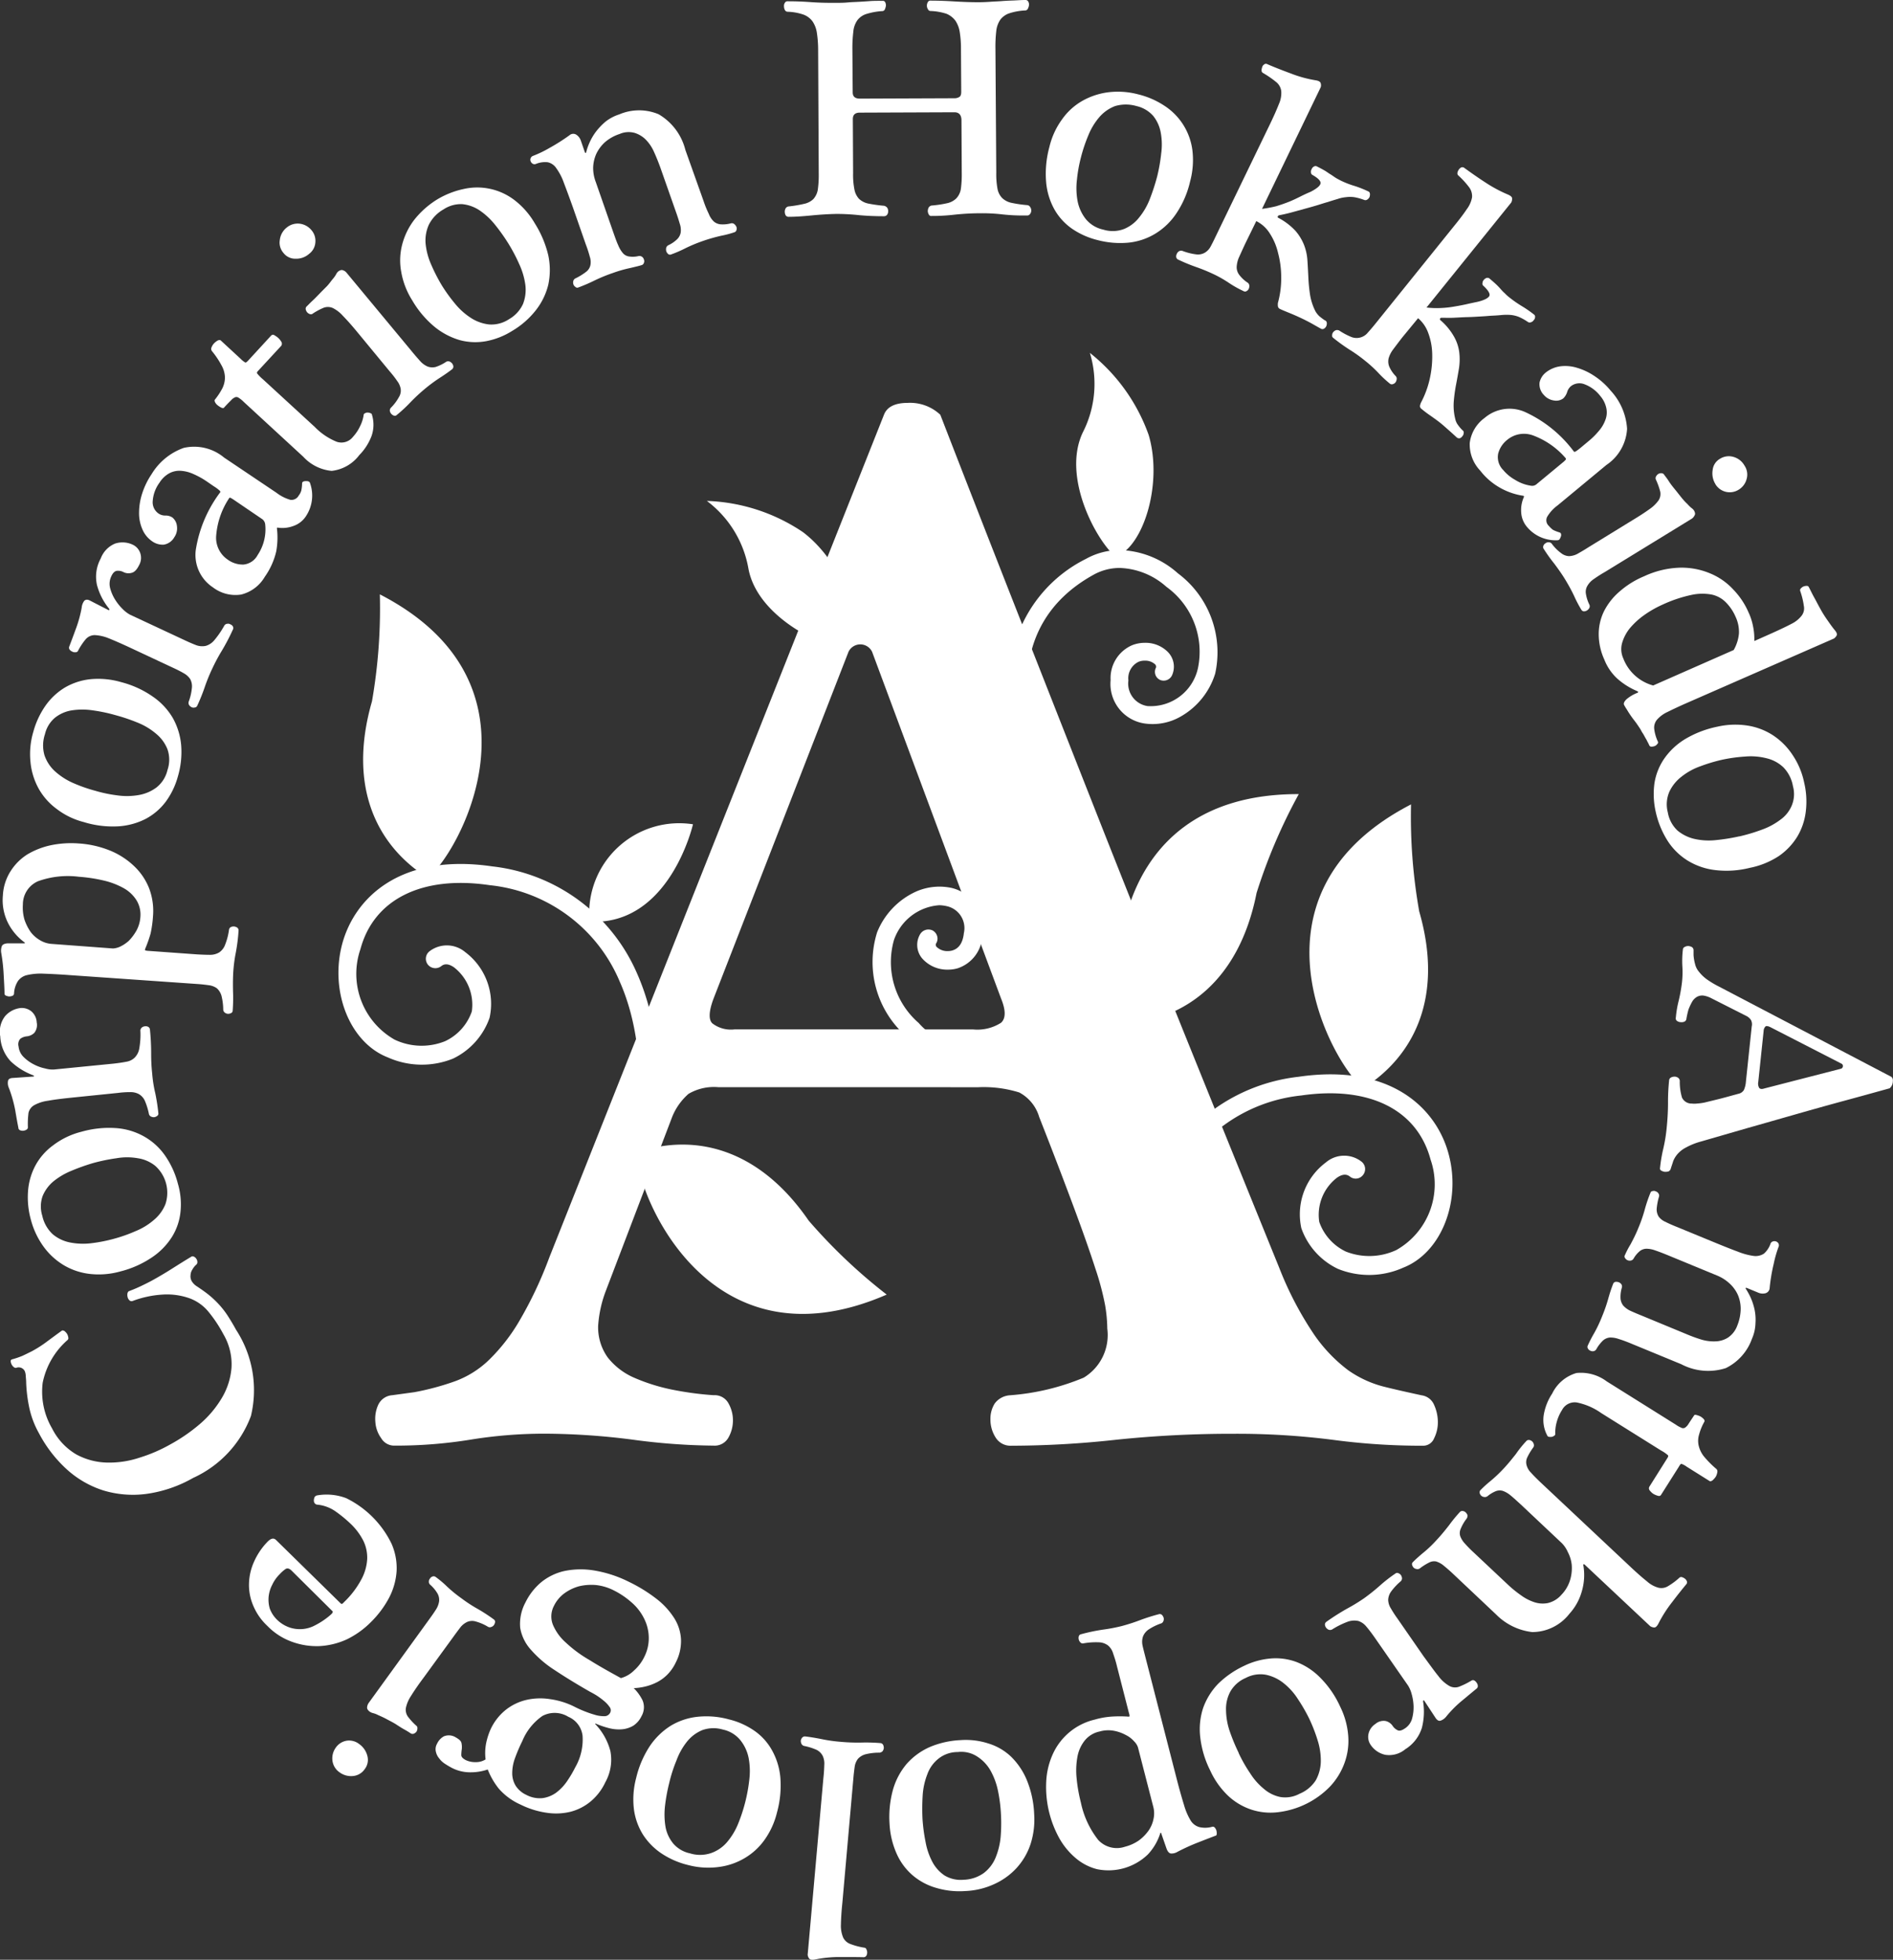 <svg id="レイヤー_1" data-name="レイヤー 1" xmlns="http://www.w3.org/2000/svg" width="72.283" height="74.818" viewBox="0 0 72.283 74.818"><rect x="0" y="0" width="72.283" height="74.818" fill="#333333" stroke="none"/><defs><style>.cls-1{fill:#fff;}</style></defs><path class="cls-1" d="M45.444,6.925a3.643,3.643,0,0,1-.52,1.213,2.564,2.564,0,0,1-.8.777,2.446,2.446,0,0,1-1.024.348,3.394,3.394,0,0,1-1.2-.1,2.968,2.968,0,0,1-.975-.438,2.245,2.245,0,0,1-.67-.743,2.609,2.609,0,0,1-.31-1.037,3.879,3.879,0,0,1,.127-1.34,2.915,2.915,0,0,1,.476-1.04,2.4,2.4,0,0,1,.768-.707,2.709,2.709,0,0,1,1-.335,3.019,3.019,0,0,1,1.148.08,3.167,3.167,0,0,1,1.016.446,2.381,2.381,0,0,1,1.051,1.688A3.123,3.123,0,0,1,45.444,6.925Zm-1.26-.182a6.552,6.552,0,0,0,.156-.887,2.507,2.507,0,0,0-.019-.8,1.419,1.419,0,0,0-.283-.627,1.2,1.2,0,0,0-.643-.38,1.451,1.451,0,0,0-.814,0,1.5,1.5,0,0,0-.6.419,2.5,2.5,0,0,0-.424.7,5.913,5.913,0,0,0-.287.861,5.464,5.464,0,0,0-.148.836,2.689,2.689,0,0,0,.027.821,1.589,1.589,0,0,0,.308.673,1.184,1.184,0,0,0,.674.408,1.209,1.209,0,0,0,.795-.027A1.415,1.415,0,0,0,43.5,8.3a2.576,2.576,0,0,0,.411-.717Q44.071,7.169,44.184,6.743Z"/><path class="cls-1" d="M50.434,12.546c-.115-.062-.226-.127-.346-.194s-.236-.126-.369-.19-.291-.134-.431-.192-.286-.114-.411-.174a.136.136,0,0,1-.082-.107.665.665,0,0,1,0-.121,3.544,3.544,0,0,0,.127-.995A3.629,3.629,0,0,0,48.8,9.65a2.327,2.327,0,0,0-.322-.751,1.273,1.273,0,0,0-.508-.458l-.414.846c-.1.212-.179.389-.242.527a1.032,1.032,0,0,0-.092.371.478.478,0,0,0,.092.3,1.252,1.252,0,0,0,.326.306.154.154,0,0,1,.065.111.256.256,0,0,1-.022.123.177.177,0,0,1-.082.087.107.107,0,0,1-.121,0,4.066,4.066,0,0,1-.537-.3,4.6,4.6,0,0,0-.555-.322,6.844,6.844,0,0,0-.707-.293,6.974,6.974,0,0,1-.7-.289.132.132,0,0,1-.068-.093.2.2,0,0,1,.023-.124.2.2,0,0,1,.086-.1.155.155,0,0,1,.127-.013,2.243,2.243,0,0,0,.524.133A.523.523,0,0,0,46,9.65a.59.59,0,0,0,.226-.237c.061-.111.129-.249.209-.418L48.5,4.726c.151-.313.262-.568.334-.754a1.026,1.026,0,0,0,.09-.491.53.53,0,0,0-.191-.346,3.852,3.852,0,0,0-.506-.349.107.107,0,0,1-.055-.1.42.42,0,0,1,.024-.124.168.168,0,0,1,.074-.1.1.1,0,0,1,.119-.013c.264.114.568.233.895.354a4.619,4.619,0,0,0,.957.263c.111.018.177.056.189.113a.25.25,0,0,1,0,.153L48.19,7.974a4.669,4.669,0,0,0,.537-.1c.172-.052.342-.111.5-.174s.307-.137.443-.205.26-.125.37-.17c.23-.119.361-.223.382-.315s-.078-.2-.3-.328a.107.107,0,0,1-.063-.1.179.179,0,0,1,.025-.123.184.184,0,0,1,.086-.1.113.113,0,0,1,.112-.007c.113.056.209.108.293.156s.148.1.211.137.129.086.191.127.137.08.221.123a3.441,3.441,0,0,0,.531.206,4.075,4.075,0,0,1,.525.21c.036.013.047.044.057.088a.319.319,0,0,1-.019.129.266.266,0,0,1-.081.09.128.128,0,0,1-.109.019,2.046,2.046,0,0,0-.391-.109,1.212,1.212,0,0,0-.318,0,1.322,1.322,0,0,0-.314.068c-.11.032-.237.07-.385.119-.1.026-.219.066-.375.114s-.326.095-.506.144-.359.1-.525.144-.315.076-.436.1c-.041.01-.057.025-.062.051a.037.037,0,0,0,.025.05,2.429,2.429,0,0,1,.656.5,1.889,1.889,0,0,1,.33.551,1.994,1.994,0,0,1,.123.588c.014.207.024.416.035.632a6.09,6.09,0,0,0,.061.641,2.124,2.124,0,0,0,.211.657.814.814,0,0,0,.146.184,2.235,2.235,0,0,0,.209.157.109.109,0,0,1,.077.1.253.253,0,0,1-.024.133.212.212,0,0,1-.088.09A.116.116,0,0,1,50.434,12.546Z"/><path class="cls-1" d="M55.624,16.7c-.094-.087-.194-.179-.291-.264s-.2-.18-.315-.274-.258-.194-.385-.285a4.008,4.008,0,0,1-.351-.264.131.131,0,0,1-.061-.121.581.581,0,0,1,.035-.115,3.621,3.621,0,0,0,.344-.941,3.879,3.879,0,0,0,.088-.93,2.44,2.44,0,0,0-.154-.8,1.321,1.321,0,0,0-.385-.558l-.6.729c-.142.182-.259.338-.351.461a1.03,1.03,0,0,0-.174.341.534.534,0,0,0,.021.31,1.209,1.209,0,0,0,.248.368.144.144,0,0,1,.038.125.263.263,0,0,1-.047.12.206.206,0,0,1-.1.064.115.115,0,0,1-.119-.025,4.36,4.36,0,0,1-.445-.417,4.754,4.754,0,0,0-.475-.435,5.792,5.792,0,0,0-.623-.446,6.952,6.952,0,0,1-.615-.445.1.1,0,0,1-.039-.105.17.17,0,0,1,.039-.11.231.231,0,0,1,.107-.078.179.179,0,0,1,.127.016,2.543,2.543,0,0,0,.479.252.55.55,0,0,0,.609-.174c.084-.094.184-.208.3-.353l2.98-3.7c.219-.267.387-.49.5-.661a1.06,1.06,0,0,0,.2-.45.566.566,0,0,0-.114-.389,3.233,3.233,0,0,0-.41-.447.114.114,0,0,1-.033-.107.311.311,0,0,1,.053-.119.235.235,0,0,1,.09-.08.117.117,0,0,1,.119.017c.234.17.5.358.791.547a5.341,5.341,0,0,0,.873.47c.113.048.162.1.162.155a.315.315,0,0,1-.035.151L54.471,11.74a3.222,3.222,0,0,0,.547.019,3.862,3.862,0,0,0,.527-.058c.168-.028.325-.058.479-.093s.283-.062.394-.085c.256-.061.4-.139.448-.217s-.033-.217-.219-.391a.1.1,0,0,1-.039-.108.185.185,0,0,1,.045-.116.249.249,0,0,1,.107-.079.131.131,0,0,1,.112.018c.1.086.183.156.252.221s.125.125.177.184.1.112.155.158a1.434,1.434,0,0,0,.193.173,4.318,4.318,0,0,0,.465.323,4.379,4.379,0,0,1,.467.324.1.1,0,0,1,.035.092.175.175,0,0,1-.055.121.185.185,0,0,1-.094.074.143.143,0,0,1-.113,0A2.126,2.126,0,0,0,58,12.1a1.166,1.166,0,0,0-.312-.076,2.132,2.132,0,0,0-.32,0c-.112.011-.244.022-.395.028-.1.005-.232.019-.4.028s-.338.022-.528.026-.367.017-.543.025-.318,0-.447,0c-.039,0-.06.011-.068.036a.046.046,0,0,0,.013.055,2.353,2.353,0,0,1,.522.632,1.62,1.62,0,0,1,.2.606,2.312,2.312,0,0,1-.012.605c-.035.205-.07.408-.111.619a5.94,5.94,0,0,0-.088.646,2.085,2.085,0,0,0,.063.688.564.564,0,0,0,.1.209,1.438,1.438,0,0,0,.172.2.1.1,0,0,1,.043.111.18.18,0,0,1-.055.121.173.173,0,0,1-.1.074A.148.148,0,0,1,55.624,16.7Z"/><path class="cls-1" d="M59.477,19.294a1.457,1.457,0,0,0-.4.438.29.29,0,0,0,.068.349.923.923,0,0,0,.154.147,1.536,1.536,0,0,0,.254.1.078.078,0,0,1,.055.062.153.153,0,0,1-.008.094.474.474,0,0,1-.047.1.1.1,0,0,1-.084.041,1.419,1.419,0,0,1-1.146-.49.943.943,0,0,1-.238-.58,1.207,1.207,0,0,1,.1-.571c.018-.035,0-.06-.041-.06a2.56,2.56,0,0,1-.814-.274,2.514,2.514,0,0,1-.809-.683,1.451,1.451,0,0,1-.4-1.057,1.4,1.4,0,0,1,.566-.953,1.463,1.463,0,0,1,1.545-.228A4.813,4.813,0,0,1,60.1,17.243c.014.014.035.006.072-.011a2.277,2.277,0,0,0,.223-.171l.248-.207a2.838,2.838,0,0,0,.406-.4,1.331,1.331,0,0,0,.252-.425.786.786,0,0,0,.036-.444,1.03,1.03,0,0,0-.229-.464,1.369,1.369,0,0,0-.6-.449.528.528,0,0,0-.526.074.474.474,0,0,0-.144.23.587.587,0,0,1-.147.235.454.454,0,0,1-.357.078.62.62,0,0,1-.387-.215.582.582,0,0,1-.16-.469.666.666,0,0,1,.24-.385,1.136,1.136,0,0,1,.551-.235,1.522,1.522,0,0,1,.648.059,2.423,2.423,0,0,1,.666.318,2.748,2.748,0,0,1,.61.552,2.357,2.357,0,0,1,.627,1.457,1.783,1.783,0,0,1-.788,1.379Zm.193-1.635a.766.766,0,0,0,.122-.117.071.071,0,0,0-.02-.064,3.032,3.032,0,0,0-1.254-.862,1,1,0,0,0-.963.174.983.983,0,0,0-.349.532.692.692,0,0,0,.191.62,1.613,1.613,0,0,0,.459.379,1.547,1.547,0,0,0,.594.221.257.257,0,0,0,.209-.046Z"/><path class="cls-1" d="M61.284,21.836c-.176.1-.315.193-.424.27a.776.776,0,0,0-.242.252.447.447,0,0,0-.063.3,1.455,1.455,0,0,0,.133.424.142.142,0,0,1,0,.127.243.243,0,0,1-.088.095.223.223,0,0,1-.121.036.126.126,0,0,1-.1-.068,4.67,4.67,0,0,1-.263-.5c-.1-.216-.215-.423-.34-.631s-.278-.423-.43-.626a5.945,5.945,0,0,1-.41-.576.112.112,0,0,1,0-.107.166.166,0,0,1,.078-.091.182.182,0,0,1,.129-.039.151.151,0,0,1,.113.059,1.629,1.629,0,0,0,.356.357.519.519,0,0,0,.3.114.754.754,0,0,0,.316-.084c.109-.063.244-.137.4-.239l1.655-1.017c.3-.18.531-.33.7-.453a1.366,1.366,0,0,0,.352-.342.447.447,0,0,0,.058-.334,2.66,2.66,0,0,0-.16-.445.132.132,0,0,1,0-.125.241.241,0,0,1,.082-.094.2.2,0,0,1,.123-.033.121.121,0,0,1,.11.063c.046.062.111.141.171.237s.141.2.223.3.16.2.244.306.17.2.246.269a1.333,1.333,0,0,0,.155.152.381.381,0,0,1,.093.09c.053.088.057.151.022.2a.3.3,0,0,1-.106.122Zm4.22-3.351a.783.783,0,0,1-.107-.543.558.558,0,0,1,.283-.429.629.629,0,0,1,.5-.073.7.7,0,0,1,.432.334.613.613,0,0,1,.082.512.672.672,0,0,1-.309.412.638.638,0,0,1-.883-.213Z"/><path class="cls-1" d="M64.411,26.837c-.305.134-.545.248-.735.342a1.206,1.206,0,0,0-.4.292.471.471,0,0,0-.112.346,1.585,1.585,0,0,0,.139.49.074.074,0,0,1-.014.09.251.251,0,0,1-.1.084.4.4,0,0,1-.127.025.09.09,0,0,1-.086-.052,1.238,1.238,0,0,0-.074-.147.877.877,0,0,0-.065-.121c-.019-.035-.043-.076-.068-.124s-.068-.1-.1-.166-.084-.137-.15-.235-.142-.188-.211-.285-.137-.2-.189-.291a1.822,1.822,0,0,1-.106-.176c-.025-.059.008-.129.094-.213a1.47,1.47,0,0,1,.406-.242c.035-.013.049-.029.035-.047a.279.279,0,0,0-.058-.033,2.71,2.71,0,0,1-.74-.471,1.953,1.953,0,0,1-.489-.72,2.34,2.34,0,0,1-.215-.954,1.989,1.989,0,0,1,.194-.877,2.432,2.432,0,0,1,.588-.757A3.394,3.394,0,0,1,62.78,22a3.484,3.484,0,0,1,1.379-.328,2.826,2.826,0,0,1,1.152.223,2.481,2.481,0,0,1,.881.62,2.9,2.9,0,0,1,.574.863,2.218,2.218,0,0,1,.168.509,2.4,2.4,0,0,1,.053.586l.674-.3c.314-.142.57-.263.748-.358a1.106,1.106,0,0,0,.383-.307.458.458,0,0,0,.087-.374,2.93,2.93,0,0,0-.138-.569.091.091,0,0,1,.023-.1.293.293,0,0,1,.1-.074.359.359,0,0,1,.119-.024.086.086,0,0,1,.088.051c.064.121.127.256.207.4s.152.287.236.437a4.336,4.336,0,0,0,.266.423c.094.135.185.266.283.383.068.083.094.149.068.2a.36.36,0,0,1-.1.115ZM66.2,24.816a1.565,1.565,0,0,0,.2-.624,1.36,1.36,0,0,0-.129-.647A1.779,1.779,0,0,0,65.905,23a1.077,1.077,0,0,0-.541-.3,1.955,1.955,0,0,0-.785.014,5.186,5.186,0,0,0-1.1.371,4.064,4.064,0,0,0-.7.4,2.917,2.917,0,0,0-.551.508,1.606,1.606,0,0,0-.291.563.862.862,0,0,0,.047.58,1.7,1.7,0,0,0,1.141,1.034Z"/><path class="cls-1" d="M66.815,33.132a3.657,3.657,0,0,1-1.316.086,2.584,2.584,0,0,1-1.057-.363,2.44,2.44,0,0,1-.772-.765,3.432,3.432,0,0,1-.451-1.114,3.056,3.056,0,0,1-.045-1.073,2.279,2.279,0,0,1,.366-.929,2.632,2.632,0,0,1,.789-.748,3.934,3.934,0,0,1,1.246-.483,3.065,3.065,0,0,1,1.148-.043,2.478,2.478,0,0,1,.977.371,2.613,2.613,0,0,1,.744.745,2.939,2.939,0,0,1,.447,1.062,3.12,3.12,0,0,1,.061,1.11,2.429,2.429,0,0,1-.325.954,2.469,2.469,0,0,1-.71.744A3.138,3.138,0,0,1,66.815,33.132Zm-.4-1.2a6.783,6.783,0,0,0,.857-.256,2.648,2.648,0,0,0,.709-.38,1.26,1.26,0,0,0,.434-.538,1.136,1.136,0,0,0,.048-.742,1.367,1.367,0,0,0-.369-.725,1.4,1.4,0,0,0-.638-.342,2.435,2.435,0,0,0-.817-.066,6,6,0,0,0-.9.126,6.352,6.352,0,0,0-.811.245,2.46,2.46,0,0,0-.715.393,1.562,1.562,0,0,0-.468.576,1.212,1.212,0,0,0-.061.791,1.233,1.233,0,0,0,.377.7,1.564,1.564,0,0,0,.652.316,2.5,2.5,0,0,0,.817.042A7.362,7.362,0,0,0,66.415,31.929Z"/><path class="cls-1" d="M63.686,47.921c-.185-.076-.344-.137-.475-.181a1.018,1.018,0,0,0-.337-.067.428.428,0,0,0-.256.088,1.049,1.049,0,0,0-.242.291.156.156,0,0,1-.1.072.216.216,0,0,1-.129-.012.2.2,0,0,1-.09-.076.1.1,0,0,1-.008-.125,3.3,3.3,0,0,1,.209-.4c.108-.2.209-.4.3-.626a5.687,5.687,0,0,0,.244-.7,5.48,5.48,0,0,1,.219-.647.091.091,0,0,1,.088-.066.151.151,0,0,1,.117.012.179.179,0,0,1,.1.077.142.142,0,0,1,.021.126,2.335,2.335,0,0,0-.088.467.523.523,0,0,0,.076.292.62.62,0,0,0,.258.2c.111.058.266.127.451.2l1.408.58c.368.152.667.27.917.363a2.519,2.519,0,0,0,.6.16.583.583,0,0,0,.389-.091.9.9,0,0,0,.248-.377.137.137,0,0,1,.093-.087.171.171,0,0,1,.114,0,.164.164,0,0,1,.1.087.142.142,0,0,1,0,.121,4.37,4.37,0,0,0-.185.648,6.7,6.7,0,0,0-.154.912.221.221,0,0,1-.159.21.429.429,0,0,1-.273-.02l-.441-.182q-.03-.012-.036,0a.022.022,0,0,0,0,.036,2.559,2.559,0,0,1,.182.331,2.317,2.317,0,0,1,.148.451,1.9,1.9,0,0,1,.036.535,1.556,1.556,0,0,1-.133.586,1.984,1.984,0,0,1-1,1.122,2.2,2.2,0,0,1-1.7-.149L62.3,51.3c-.2-.084-.371-.145-.5-.184a.919.919,0,0,0-.338-.052.458.458,0,0,0-.257.117,1.425,1.425,0,0,0-.248.324.156.156,0,0,1-.1.078.194.194,0,0,1-.129-.016.175.175,0,0,1-.092-.08.116.116,0,0,1-.007-.119,4.706,4.706,0,0,1,.236-.459,5.123,5.123,0,0,0,.309-.651,5.972,5.972,0,0,0,.242-.7c.062-.223.127-.406.181-.546a.123.123,0,0,1,.09-.075.3.3,0,0,1,.117.013.23.23,0,0,1,.108.081.157.157,0,0,1,.017.128,1.235,1.235,0,0,0-.05.414.511.511,0,0,0,.1.266.847.847,0,0,0,.258.195c.113.053.256.115.432.185l1.693.7a5.817,5.817,0,0,0,.568.211,1.629,1.629,0,0,0,.553.08.951.951,0,0,0,.488-.137.933.933,0,0,0,.364-.461,1.763,1.763,0,0,0,.132-.632,1.363,1.363,0,0,0-.107-.543A1.323,1.323,0,0,0,66.042,49a1.575,1.575,0,0,0-.467-.3Z"/><path class="cls-1" d="M61.143,53.948a2.458,2.458,0,0,0-.932-.405.545.545,0,0,0-.566.288,1.649,1.649,0,0,0-.211.49,1.484,1.484,0,0,0-.047.422.074.074,0,0,1-.045.072.215.215,0,0,1-.09.04.478.478,0,0,1-.107,0c-.031-.011-.059-.025-.064-.051a1.258,1.258,0,0,1-.133-.793,2.1,2.1,0,0,1,.322-.809,1.488,1.488,0,0,1,.926-.784,1.646,1.646,0,0,1,1.158.321l2.637,1.651a1.1,1.1,0,0,0,.2.113.155.155,0,0,0,.143.007.456.456,0,0,0,.14-.148c.049-.078.123-.187.215-.326.01-.025.045-.027.092-.014a.68.68,0,0,1,.15.055.565.565,0,0,1,.125.1c.032.043.041.072.024.1a2.054,2.054,0,0,0-.2.486.824.824,0,0,0-.018.422,1.044,1.044,0,0,0,.2.416,3.832,3.832,0,0,0,.471.475.131.131,0,0,1,.039.139.462.462,0,0,1-.063.172.79.79,0,0,1-.123.134c-.045.028-.08.038-.107.021l-.877-.55a.777.777,0,0,0-.2-.107c-.022,0-.057.039-.1.117l-.67,1.058c-.027.05-.072.065-.14.041a.731.731,0,0,1-.156-.067.538.538,0,0,1-.131-.12.128.128,0,0,1-.02-.164l.688-1.094c.029-.045.033-.082.015-.1a1.309,1.309,0,0,0-.256-.176Z"/><path class="cls-1" d="M60.5,59.724c-.039-.012-.05,0-.039.046a2.2,2.2,0,0,1-.068,1.008,2.1,2.1,0,0,1-.465.83,1.8,1.8,0,0,1-1.42.7,2.313,2.313,0,0,1-1.384-.676L55.5,60.1c-.155-.148-.284-.255-.381-.335a.815.815,0,0,0-.284-.153.4.4,0,0,0-.265.042,2.114,2.114,0,0,0-.35.22.151.151,0,0,1-.127.027.208.208,0,0,1-.113-.05.262.262,0,0,1-.061-.11.1.1,0,0,1,.028-.1c.082-.086.207-.2.381-.346a4.493,4.493,0,0,0,.513-.485c.178-.189.34-.386.493-.584a5.646,5.646,0,0,1,.41-.5.123.123,0,0,1,.111-.04.2.2,0,0,1,.109.051.3.3,0,0,1,.073.112.2.2,0,0,1-.039.133,1.637,1.637,0,0,0-.221.382.4.4,0,0,0-.02.279.831.831,0,0,0,.17.276,4.741,4.741,0,0,0,.352.357l1.328,1.248a4.425,4.425,0,0,0,.473.381,1.823,1.823,0,0,0,.5.26,1.023,1.023,0,0,0,.525.035.984.984,0,0,0,.516-.315,1.386,1.386,0,0,0,.337-.579,1.582,1.582,0,0,0,.057-.566,1.341,1.341,0,0,0-.148-.485,1.144,1.144,0,0,0-.223-.336L58.084,57.45c-.16-.146-.289-.267-.4-.356a.959.959,0,0,0-.3-.176.418.418,0,0,0-.263.009,1.217,1.217,0,0,0-.317.19.171.171,0,0,1-.142.033.211.211,0,0,1-.106-.051A.242.242,0,0,1,56.5,57a.125.125,0,0,1,.039-.119,4.362,4.362,0,0,1,.363-.33,5.367,5.367,0,0,0,.506-.477c.179-.189.332-.383.476-.564a4.086,4.086,0,0,1,.393-.489.122.122,0,0,1,.119-.045.208.208,0,0,1,.172.168.142.142,0,0,1-.033.131,2.356,2.356,0,0,0-.223.377.423.423,0,0,0-.019.289.638.638,0,0,0,.169.284c.082.094.2.211.344.35l3.463,3.253c.25.236.459.417.623.547a1.079,1.079,0,0,0,.428.238.482.482,0,0,0,.363-.052,2.61,2.61,0,0,0,.436-.321.1.1,0,0,1,.109-.028.388.388,0,0,1,.111.058.222.222,0,0,1,.073.1.112.112,0,0,1-.026.117c-.15.181-.33.405-.535.676a4.943,4.943,0,0,0-.523.817c-.051.1-.108.158-.168.153a.328.328,0,0,1-.147-.049Z"/><path class="cls-1" d="M52.475,62.493c-.117-.166-.221-.3-.307-.4a.649.649,0,0,0-.3-.208.748.748,0,0,0-.4.025,3.283,3.283,0,0,0-.605.3.166.166,0,0,1-.131.008.261.261,0,0,1-.1-.082.245.245,0,0,1-.041-.119.136.136,0,0,1,.063-.106c.281-.2.543-.361.775-.493a7.124,7.124,0,0,0,.648-.394,7.519,7.519,0,0,0,.6-.478,5.564,5.564,0,0,1,.609-.475.1.1,0,0,1,.108-.011.214.214,0,0,1,.1.074.254.254,0,0,1,.041.125.161.161,0,0,1-.051.112,2.253,2.253,0,0,0-.367.392.578.578,0,0,0-.11.318.634.634,0,0,0,.1.319,4.264,4.264,0,0,0,.254.392l1,1.444c.236.32.418.576.564.754a1.4,1.4,0,0,0,.4.365.451.451,0,0,0,.373.045,2.977,2.977,0,0,0,.484-.237.11.11,0,0,1,.111-.008.256.256,0,0,1,.09.086.2.2,0,0,1,.045.112.119.119,0,0,1-.047.115c-.123.1-.3.248-.519.43a4.317,4.317,0,0,0-.633.629.474.474,0,0,1-.219.162c-.072.024-.137-.015-.2-.113l-.424-.645c-.012-.014-.02-.021-.027-.018s-.014.012-.02.039a2.466,2.466,0,0,1-.047,1.018,1.479,1.479,0,0,1-.631.81.959.959,0,0,1-.763.214.9.9,0,0,1-.559-.378.535.535,0,0,1-.088-.4.6.6,0,0,1,.268-.4.476.476,0,0,1,.394-.112.45.45,0,0,1,.256.173.48.48,0,0,0,.207.183c.074.03.164,0,.289-.087a.658.658,0,0,0,.254-.36,1.646,1.646,0,0,0,.057-.482,1.938,1.938,0,0,0-.074-.461,1.164,1.164,0,0,0-.135-.318Z"/><path class="cls-1" d="M46.208,67.587a3.751,3.751,0,0,1-.377-1.262,2.606,2.606,0,0,1,.111-1.122,2.576,2.576,0,0,1,.57-.919A3.581,3.581,0,0,1,47.5,63.6a2.873,2.873,0,0,1,1.029-.284,2.262,2.262,0,0,1,.99.14,2.549,2.549,0,0,1,.9.6,3.737,3.737,0,0,1,.755,1.1,3.007,3.007,0,0,1,.307,1.114,2.456,2.456,0,0,1-.141,1.033,2.606,2.606,0,0,1-.552.9,3.309,3.309,0,0,1-2,.983,2.35,2.35,0,0,1-1.006-.1,2.407,2.407,0,0,1-.881-.522A3.131,3.131,0,0,1,46.208,67.587Zm1.087-.664a5.646,5.646,0,0,0,.442.777,2.454,2.454,0,0,0,.531.6,1.371,1.371,0,0,0,.621.305,1.15,1.15,0,0,0,.735-.125,1.338,1.338,0,0,0,.621-.518,1.542,1.542,0,0,0,.189-.7,2.546,2.546,0,0,0-.117-.808,6.218,6.218,0,0,0-.328-.846,6.487,6.487,0,0,0-.426-.737,2.47,2.47,0,0,0-.547-.611,1.616,1.616,0,0,0-.666-.32,1.193,1.193,0,0,0-.785.121,1.23,1.23,0,0,0-.588.523,1.4,1.4,0,0,0-.162.7,2.6,2.6,0,0,0,.141.81A7.4,7.4,0,0,0,47.3,66.923Z"/><path class="cls-1" d="M44.946,67.97c.1.387.191.7.267.947a2.421,2.421,0,0,0,.248.58.574.574,0,0,0,.331.256.988.988,0,0,0,.5-.013.1.1,0,0,1,.1.04.323.323,0,0,1,.057.108.466.466,0,0,1,.011.127c0,.041-.023.069-.058.072-.164.062-.385.148-.66.255a7.852,7.852,0,0,0-.782.356.427.427,0,0,1-.248.063c-.066-.006-.121-.067-.164-.173l-.211-.606c-.006-.021-.015-.021-.031,0a2.105,2.105,0,0,1-.48.82,2.167,2.167,0,0,1-1.936.558,2.018,2.018,0,0,1-.812-.42,2.772,2.772,0,0,1-.616-.738,4.054,4.054,0,0,1-.513-2.178,2.86,2.86,0,0,1,.256-1.066,2.345,2.345,0,0,1,1.6-1.309,3.058,3.058,0,0,1,.654-.115,5,5,0,0,1,.6,0c.045.008.068,0,.072-.015a.372.372,0,0,0-.023-.12l-.459-1.791c-.047-.2-.1-.353-.145-.484a.624.624,0,0,0-.189-.3.614.614,0,0,0-.346-.125,2.709,2.709,0,0,0-.6.04.121.121,0,0,1-.118-.039.244.244,0,0,1-.058-.232.112.112,0,0,1,.088-.078,7.155,7.155,0,0,1,.867-.18,6.348,6.348,0,0,0,.682-.131,7.061,7.061,0,0,0,.707-.228,7.37,7.37,0,0,1,.72-.227.122.122,0,0,1,.11.027.262.262,0,0,1,.066.114.169.169,0,0,1-.008.117.141.141,0,0,1-.088.095,2.1,2.1,0,0,0-.478.233.583.583,0,0,0-.213.263.64.64,0,0,0-.022.33c.024.122.065.27.11.452Zm-1.494-1.262a.589.589,0,0,0-.149-.231,1.026,1.026,0,0,0-.318-.241,1.537,1.537,0,0,0-.447-.159,1.2,1.2,0,0,0-.551.027.991.991,0,0,0-.565.342,1.389,1.389,0,0,0-.281.624,2.9,2.9,0,0,0-.031.819,5.94,5.94,0,0,0,.162.924,3.432,3.432,0,0,0,.66,1.428.966.966,0,0,0,1.024.262,1.635,1.635,0,0,0,.531-.24,1.652,1.652,0,0,0,.369-.374,1.16,1.16,0,0,0,.189-.443.967.967,0,0,0-.007-.464Z"/><path class="cls-1" d="M33.967,69.634a3.927,3.927,0,0,1,.133-1.317,2.641,2.641,0,0,1,.529-.986,2.543,2.543,0,0,1,.879-.636,3.411,3.411,0,0,1,1.168-.262,2.79,2.79,0,0,1,1.061.127,2.175,2.175,0,0,1,.865.5,2.693,2.693,0,0,1,.607.9,3.807,3.807,0,0,1,.28,1.3,3.067,3.067,0,0,1-.137,1.139,2.544,2.544,0,0,1-.527.908,2.617,2.617,0,0,1-.848.617,2.926,2.926,0,0,1-1.123.271,3.1,3.1,0,0,1-1.1-.119,2.4,2.4,0,0,1-.895-.473,2.326,2.326,0,0,1-.613-.816A3.2,3.2,0,0,1,33.967,69.634Zm1.258-.2a6.606,6.606,0,0,0,.117.884,2.6,2.6,0,0,0,.258.76,1.443,1.443,0,0,0,.467.522,1.189,1.189,0,0,0,.725.164,1.393,1.393,0,0,0,.771-.255,1.412,1.412,0,0,0,.445-.571,2.752,2.752,0,0,0,.2-.8,6.329,6.329,0,0,0,.011-.907,5.722,5.722,0,0,0-.107-.838,2.689,2.689,0,0,0-.275-.77,1.523,1.523,0,0,0-.5-.548,1.111,1.111,0,0,0-.763-.187,1.168,1.168,0,0,0-.746.259,1.32,1.32,0,0,0-.42.594,2.659,2.659,0,0,0-.176.8A8.3,8.3,0,0,0,35.225,69.433Z"/><path class="cls-1" d="M32.165,72.646c-.036.343-.051.622-.055.826a1.159,1.159,0,0,0,.082.49.492.492,0,0,0,.269.251,2.652,2.652,0,0,0,.54.144.091.091,0,0,1,.085.072.234.234,0,0,1,.026.123.24.24,0,0,1-.031.113.125.125,0,0,1-.114.056c-.238-.006-.533-.006-.877-.006a4.6,4.6,0,0,0-.972.094c-.114.02-.188.008-.221-.037a.3.3,0,0,1-.057-.144l.6-6.739c.023-.2.031-.375.035-.509a.7.7,0,0,0-.059-.342.53.53,0,0,0-.232-.232,2.215,2.215,0,0,0-.477-.15.154.154,0,0,1-.1-.075.267.267,0,0,1-.029-.129.235.235,0,0,1,.049-.109.142.142,0,0,1,.115-.051c.189.022.406.057.648.106a5.726,5.726,0,0,0,.715.1,7.149,7.149,0,0,0,.762.029,6.926,6.926,0,0,1,.761.02.133.133,0,0,1,.094.067.3.3,0,0,1,.026.115.256.256,0,0,1-.045.125.193.193,0,0,1-.119.058,2.156,2.156,0,0,0-.532.061.611.611,0,0,0-.289.171.65.65,0,0,0-.127.3c-.017.126-.037.28-.052.465Z"/><path class="cls-1" d="M24.29,67.883a3.815,3.815,0,0,1,.519-1.217,2.691,2.691,0,0,1,.8-.78,2.487,2.487,0,0,1,1.027-.344,3.243,3.243,0,0,1,1.2.1,2.889,2.889,0,0,1,.971.435,2.2,2.2,0,0,1,.67.742,2.594,2.594,0,0,1,.32,1.04,3.851,3.851,0,0,1-.127,1.331,3.031,3.031,0,0,1-.474,1.047,2.473,2.473,0,0,1-.772.707,2.561,2.561,0,0,1-.994.334,3.018,3.018,0,0,1-1.154-.076,3.176,3.176,0,0,1-1.018-.443,2.479,2.479,0,0,1-.707-.719,2.419,2.419,0,0,1-.345-.967A3.165,3.165,0,0,1,24.29,67.883Zm1.265.182a6.794,6.794,0,0,0-.162.879,2.9,2.9,0,0,0,.02.807,1.4,1.4,0,0,0,.295.631,1.156,1.156,0,0,0,.636.373,1.3,1.3,0,0,0,.815-.012,1.416,1.416,0,0,0,.6-.412,2.586,2.586,0,0,0,.424-.7,6.319,6.319,0,0,0,.43-1.7,2.708,2.708,0,0,0-.027-.816,1.578,1.578,0,0,0-.313-.676,1.176,1.176,0,0,0-.67-.409,1.269,1.269,0,0,0-.793.024,1.472,1.472,0,0,0-.58.44,2.555,2.555,0,0,0-.4.717A5.493,5.493,0,0,0,25.555,68.065Z"/><path class="cls-1" d="M18.542,67.169a1.958,1.958,0,0,1,.015-.588,2.611,2.611,0,0,1,.174-.557,2.063,2.063,0,0,1,.588-.752,2.006,2.006,0,0,1,.789-.376A2.389,2.389,0,0,1,21,64.868a2.99,2.99,0,0,1,.922.283c.086.044.2.1.34.157s.285.111.428.151a1.163,1.163,0,0,0,.375.06.241.241,0,0,0,.236-.136.2.2,0,0,0-.025-.216,1.1,1.1,0,0,0-.217-.233,2.828,2.828,0,0,0-.285-.21c-.1-.061-.182-.106-.248-.139q-.756-.433-1.338-.82a4.255,4.255,0,0,1-.912-.778,1.664,1.664,0,0,1-.412-.835,1.722,1.722,0,0,1,.2-.975,2.349,2.349,0,0,1,.609-.778,2.15,2.15,0,0,1,.895-.426,3.12,3.12,0,0,1,1.129-.015,4.67,4.67,0,0,1,1.328.437,5.883,5.883,0,0,1,1.023.629,2.9,2.9,0,0,1,.684.732,1.672,1.672,0,0,1,.271.821,1.772,1.772,0,0,1-.2.894,1.672,1.672,0,0,1-.316.456,1.572,1.572,0,0,1-.4.295,2.007,2.007,0,0,1-.444.164,2.262,2.262,0,0,1-.443.063,1.755,1.755,0,0,1,.334.462.68.68,0,0,1-.039.608.886.886,0,0,1-.319.367,1.024,1.024,0,0,1-.443.135,1.5,1.5,0,0,1-.5-.051,3.354,3.354,0,0,1-.492-.17.018.018,0,0,0-.014.01c0,.007,0,.012.006.014a2.339,2.339,0,0,1,.574,1.028,1.763,1.763,0,0,1-.195,1.193,2.109,2.109,0,0,1-.557.728,1.978,1.978,0,0,1-.763.393,2.334,2.334,0,0,1-.916.04,3.275,3.275,0,0,1-1-.312,2.383,2.383,0,0,1-.832-.611,2.825,2.825,0,0,1-.42-.729,2.013,2.013,0,0,1-.658.108,1.523,1.523,0,0,1-.7-.163A3,3,0,0,1,17,67.343a.825.825,0,0,1-.23-.213.579.579,0,0,1-.127-.258.413.413,0,0,1,.045-.3.614.614,0,0,1,.258-.282.492.492,0,0,1,.453.036c.131.073.211.144.223.223a.77.77,0,0,1,.011.228,1.6,1.6,0,0,0-.019.227c0,.071.06.131.166.189a.839.839,0,0,0,.392.08A.67.67,0,0,0,18.542,67.169ZM21.7,65.542a.993.993,0,0,0-.989-.031,2.179,2.179,0,0,0-.767.958,6.375,6.375,0,0,0-.285.667,1.676,1.676,0,0,0-.1.576.908.908,0,0,0,.133.465.954.954,0,0,0,.4.344,1.088,1.088,0,0,0,.635.125,1.153,1.153,0,0,0,.516-.212,1.848,1.848,0,0,0,.41-.433,4.3,4.3,0,0,0,.314-.533,2.12,2.12,0,0,0,.278-1.2A.9.9,0,0,0,21.7,65.542Zm2.01-1.477a1.141,1.141,0,0,0,.505-.295,1.64,1.64,0,0,0,.385-.511,1.579,1.579,0,0,0,.172-.784,1.674,1.674,0,0,0-.193-.713,1.943,1.943,0,0,0-.479-.6,3.091,3.091,0,0,0-.67-.449,1.97,1.97,0,0,0-.67-.2,2.033,2.033,0,0,0-.648.046,1.731,1.731,0,0,0-.559.268,1.3,1.3,0,0,0-.4.479.864.864,0,0,0-.043.716,1.881,1.881,0,0,0,.49.682,4.85,4.85,0,0,0,.91.672C22.877,63.607,23.278,63.829,23.708,64.065Z"/><path class="cls-1" d="M13.713,66.581a.789.789,0,0,1,.315.457.574.574,0,0,1-.1.5.606.606,0,0,1-.441.265.74.74,0,0,1-.526-.144.636.636,0,0,1-.267-.444.7.7,0,0,1,.131-.5.631.631,0,0,1,.408-.259A.624.624,0,0,1,13.713,66.581Zm2.633-4.7c.119-.164.217-.3.289-.415a.8.8,0,0,0,.131-.326.493.493,0,0,0-.058-.3,1.369,1.369,0,0,0-.286-.344.144.144,0,0,1-.046-.112.172.172,0,0,1,.046-.123.166.166,0,0,1,.092-.074.125.125,0,0,1,.123.018,3.9,3.9,0,0,1,.436.368,5.187,5.187,0,0,0,.551.449,5.507,5.507,0,0,0,.638.414,6.609,6.609,0,0,1,.59.386.109.109,0,0,1,.053.095.257.257,0,0,1-.039.115.194.194,0,0,1-.11.082.137.137,0,0,1-.125-.009,1.815,1.815,0,0,0-.461-.2.48.48,0,0,0-.322.012.73.73,0,0,0-.26.2c-.076.1-.17.223-.279.375l-1.146,1.574c-.207.276-.362.508-.471.683a1.334,1.334,0,0,0-.193.45.46.46,0,0,0,.072.331,2.473,2.473,0,0,0,.316.345.116.116,0,0,1,.051.115.226.226,0,0,1-.035.119.249.249,0,0,1-.1.077.133.133,0,0,1-.123-.012c-.068-.047-.154-.1-.256-.156s-.207-.127-.31-.193-.234-.13-.352-.194-.226-.111-.328-.156a.847.847,0,0,0-.2-.075.421.421,0,0,1-.115-.052c-.082-.063-.111-.119-.1-.18a.338.338,0,0,1,.057-.152Z"/><path class="cls-1" d="M13,61.205c.029.031.054.032.076.019a.694.694,0,0,0,.074-.072,3.417,3.417,0,0,0,.65-.858,1.861,1.861,0,0,0,.221-.773,1.472,1.472,0,0,0-.148-.7,2.4,2.4,0,0,0-.442-.606,5.021,5.021,0,0,0-.613-.51,1.454,1.454,0,0,0-.686-.26.143.143,0,0,1-.119-.06.172.172,0,0,1-.027-.12.293.293,0,0,1,.033-.12.151.151,0,0,1,.09-.055,2.107,2.107,0,0,1,1.113.107,3.771,3.771,0,0,1,1.727,1.734,2.307,2.307,0,0,1,.195,1.051A2.564,2.564,0,0,1,14.856,61a3.8,3.8,0,0,1-.686.92,3.362,3.362,0,0,1-.935.67,2.865,2.865,0,0,1-1.041.254,2.757,2.757,0,0,1-1.045-.165,2.49,2.49,0,0,1-.943-.609A2.247,2.247,0,0,1,9.67,61.3a2,2,0,0,1-.162-.844,2.159,2.159,0,0,1,.194-.837,2.6,2.6,0,0,1,.529-.775c.125-.118.221-.136.309-.052ZM11.122,59.95c-.08-.074-.155-.09-.221-.047a1.361,1.361,0,0,0-.225.2,1.384,1.384,0,0,0-.281.4,1.238,1.238,0,0,0-.137.454,1.2,1.2,0,0,0,.043.453,1.152,1.152,0,0,0,.26.409,1.277,1.277,0,0,0,.482.309,1.228,1.228,0,0,0,.5.065,1.2,1.2,0,0,0,.486-.142,2.881,2.881,0,0,0,.459-.29,2,2,0,0,0,.18-.153c.041-.047.048-.082.025-.1Z"/><path class="cls-1" d="M3.106,43.208a3.855,3.855,0,0,1,1.312-.141,2.538,2.538,0,0,1,1.075.316,2.426,2.426,0,0,1,.8.72,3.32,3.32,0,0,1,.5,1.089,2.775,2.775,0,0,1,.1,1.063,2.244,2.244,0,0,1-.317.951,2.627,2.627,0,0,1-.753.783,3.8,3.8,0,0,1-1.221.549,3.039,3.039,0,0,1-1.145.1,2.508,2.508,0,0,1-.994-.32,2.612,2.612,0,0,1-.781-.7,3.085,3.085,0,0,1-.5-1.041,3.2,3.2,0,0,1-.111-1.109,2.455,2.455,0,0,1,.279-.968,2.316,2.316,0,0,1,.672-.77A2.968,2.968,0,0,1,3.106,43.208ZM3.565,44.4a7.868,7.868,0,0,0-.844.3,2.711,2.711,0,0,0-.691.41,1.446,1.446,0,0,0-.406.562,1.189,1.189,0,0,0-.01.74,1.358,1.358,0,0,0,.4.708,1.458,1.458,0,0,0,.66.314,2.558,2.558,0,0,0,.811.029,5.905,5.905,0,0,0,.888-.176A5.758,5.758,0,0,0,5.18,47a2.5,2.5,0,0,0,.7-.429,1.526,1.526,0,0,0,.437-.6,1.378,1.378,0,0,0-.389-1.462,1.387,1.387,0,0,0-.662-.29,2.361,2.361,0,0,0-.822,0A7,7,0,0,0,3.565,44.4Z"/><path class="cls-1" d="M4.329,40.607c.2-.022.367-.047.5-.074a.568.568,0,0,0,.322-.165.647.647,0,0,0,.17-.357,2.984,2.984,0,0,0,.039-.671.161.161,0,0,1,.058-.114.217.217,0,0,1,.121-.045.193.193,0,0,1,.12.021.127.127,0,0,1,.066.1,9.082,9.082,0,0,1,.047.916,6.864,6.864,0,0,0,.039.765,4.9,4.9,0,0,0,.119.758,7.517,7.517,0,0,1,.117.761.1.1,0,0,1-.045.1.25.25,0,0,1-.105.048.239.239,0,0,1-.133-.024.145.145,0,0,1-.078-.1,2.557,2.557,0,0,0-.16-.513.562.562,0,0,0-.229-.246.663.663,0,0,0-.318-.073,3.617,3.617,0,0,0-.469.03l-1.754.179c-.39.04-.7.079-.926.121a1.486,1.486,0,0,0-.515.164.452.452,0,0,0-.227.3,3.374,3.374,0,0,0-.023.543.1.1,0,0,1-.051.095.285.285,0,0,1-.119.042.245.245,0,0,1-.127-.018.1.1,0,0,1-.066-.095C.67,42.9.631,42.681.584,42.4a5.02,5.02,0,0,0-.24-.854.458.458,0,0,1-.039-.275c.014-.077.078-.114.194-.118L1.27,41.1c.02,0,.025-.007.027-.012a.035.035,0,0,0-.021-.033,2.518,2.518,0,0,1-.871-.541,1.489,1.489,0,0,1-.395-.946.968.968,0,0,1,.182-.771A.917.917,0,0,1,.8,38.482a.59.59,0,0,1,.389.121.588.588,0,0,1,.213.429.485.485,0,0,1-.092.4.48.48,0,0,1-.279.132.5.5,0,0,0-.256.094.315.315,0,0,0-.066.292.656.656,0,0,0,.189.4,1.528,1.528,0,0,0,.389.283,1.648,1.648,0,0,0,.439.158,1.01,1.01,0,0,0,.346.039Z"/><path class="cls-1" d="M2.645,37.226c-.394-.029-.727-.045-.984-.054a2.28,2.28,0,0,0-.627.054.583.583,0,0,0-.35.23.968.968,0,0,0-.148.479.1.1,0,0,1-.067.085.392.392,0,0,1-.125.022.426.426,0,0,1-.115-.031.082.082,0,0,1-.057-.076c0-.176-.015-.413-.031-.706a6.869,6.869,0,0,0-.094-.853.492.492,0,0,1,.026-.262c.027-.055.1-.092.217-.1l.636,0c.024,0,.028-.009.014-.034a2.091,2.091,0,0,1-.621-.719A1.937,1.937,0,0,1,.11,34.186a1.9,1.9,0,0,1,.3-.935,2.041,2.041,0,0,1,.646-.639,2.967,2.967,0,0,1,.905-.347A3.8,3.8,0,0,1,2.991,32.2a3.828,3.828,0,0,1,1.195.266,2.931,2.931,0,0,1,.922.588,2.359,2.359,0,0,1,.582.849,2.436,2.436,0,0,1,.152,1.079,4.377,4.377,0,0,1-.093.662,4.867,4.867,0,0,1-.2.566c-.015.041-.017.063,0,.074a.575.575,0,0,0,.122.018l1.841.133c.205.012.373.018.512.018a.673.673,0,0,0,.344-.091.6.6,0,0,0,.226-.29,2.4,2.4,0,0,0,.151-.581.138.138,0,0,1,.074-.1.259.259,0,0,1,.111-.021.268.268,0,0,1,.129.044.141.141,0,0,1,.051.1,6.843,6.843,0,0,1-.111.881,5.576,5.576,0,0,0-.09.691c-.016.238-.016.484-.012.738a6.436,6.436,0,0,1-.012.76.1.1,0,0,1-.06.092.241.241,0,0,1-.129.028.221.221,0,0,1-.111-.044.16.16,0,0,1-.061-.116,2.248,2.248,0,0,0-.068-.531.609.609,0,0,0-.18-.287.686.686,0,0,0-.3-.113c-.129-.017-.283-.037-.464-.048Zm1.67-1.016a.762.762,0,0,0,.268-.068,1.388,1.388,0,0,0,.334-.223,1.877,1.877,0,0,0,.287-.381,1.251,1.251,0,0,0,.156-.527,1.052,1.052,0,0,0-.151-.647,1.364,1.364,0,0,0-.5-.464,2.961,2.961,0,0,0-.767-.288,6.058,6.058,0,0,0-.932-.14,3.356,3.356,0,0,0-1.558.171.963.963,0,0,0-.578.885,1.665,1.665,0,0,0,.062.586,1.893,1.893,0,0,0,.232.463,1.2,1.2,0,0,0,.364.32.983.983,0,0,0,.447.139Z"/><path class="cls-1" d="M4.635,26.044a3.724,3.724,0,0,1,1.2.551,2.554,2.554,0,0,1,.764.817,2.578,2.578,0,0,1,.319,1.042,3.287,3.287,0,0,1-.127,1.193,2.919,2.919,0,0,1-.463.961,2.32,2.32,0,0,1-.762.653,2.664,2.664,0,0,1-1.049.286,3.771,3.771,0,0,1-1.324-.164,2.859,2.859,0,0,1-1.029-.5,2.446,2.446,0,0,1-.692-.783,2.6,2.6,0,0,1-.308-1.007,2.976,2.976,0,0,1,.107-1.15,3.216,3.216,0,0,1,.469-1.006,2.462,2.462,0,0,1,.742-.691,2.44,2.44,0,0,1,.971-.316A3.136,3.136,0,0,1,4.635,26.044Zm-.213,1.262a6.3,6.3,0,0,0-.877-.186,2.68,2.68,0,0,0-.806,0A1.385,1.385,0,0,0,2.1,27.4a1.16,1.16,0,0,0-.383.629,1.344,1.344,0,0,0-.017.809,1.462,1.462,0,0,0,.4.609,2.588,2.588,0,0,0,.686.443,5.881,5.881,0,0,0,.853.3,5.179,5.179,0,0,0,.834.174,2.572,2.572,0,0,0,.819-.011,1.567,1.567,0,0,0,.683-.29,1.191,1.191,0,0,0,.42-.665,1.212,1.212,0,0,0,0-.791,1.452,1.452,0,0,0-.428-.589,2.535,2.535,0,0,0-.7-.425A6.939,6.939,0,0,0,4.422,27.306Z"/><path class="cls-1" d="M7.03,24.431c.181.086.336.152.461.2a.673.673,0,0,0,.367.027.664.664,0,0,0,.328-.22,3.471,3.471,0,0,0,.379-.554.139.139,0,0,1,.113-.069.167.167,0,0,1,.125.025.158.158,0,0,1,.088.074.118.118,0,0,1,0,.125,8.016,8.016,0,0,1-.426.813,6.815,6.815,0,0,0-.359.672,6.724,6.724,0,0,0-.289.71,7.194,7.194,0,0,1-.289.716.111.111,0,0,1-.088.06A.168.168,0,0,1,7.319,27a.226.226,0,0,1-.1-.087.158.158,0,0,1-.013-.127,2.017,2.017,0,0,0,.121-.522.584.584,0,0,0-.061-.333.689.689,0,0,0-.244-.225q-.16-.095-.412-.211l-1.6-.749c-.357-.167-.644-.292-.859-.378a1.613,1.613,0,0,0-.531-.121.462.462,0,0,0-.34.149,2.384,2.384,0,0,0-.3.45.1.1,0,0,1-.1.054.187.187,0,0,1-.121-.024.229.229,0,0,1-.1-.075.123.123,0,0,1-.013-.122c.058-.153.137-.359.234-.627a4.682,4.682,0,0,0,.24-.857.5.5,0,0,1,.1-.26q.086-.079.228,0l.69.355a.052.052,0,0,0,.035,0,.076.076,0,0,0,0-.044,2.394,2.394,0,0,1-.469-.908,1.448,1.448,0,0,1,.143-1.018.987.987,0,0,1,.551-.569.913.913,0,0,1,.679.048.546.546,0,0,1,.272.3.563.563,0,0,1-.037.476c-.084.17-.174.267-.285.294a.427.427,0,0,1-.3-.022.454.454,0,0,0-.272-.054c-.08.017-.148.081-.207.213a.662.662,0,0,0-.043.446,1.6,1.6,0,0,0,.19.439,1.938,1.938,0,0,0,.293.365,1.193,1.193,0,0,0,.275.21Z"/><path class="cls-1" d="M10.559,18.814a1.58,1.58,0,0,0,.531.269.314.314,0,0,0,.315-.163.557.557,0,0,0,.1-.194,1.435,1.435,0,0,0,.03-.273.08.08,0,0,1,.045-.068.251.251,0,0,1,.1-.017.227.227,0,0,1,.1.012.1.1,0,0,1,.062.073,1.421,1.421,0,0,1-.15,1.239.935.935,0,0,1-.49.389,1.2,1.2,0,0,1-.576.066c-.045-.013-.059.005-.049.047a2.974,2.974,0,0,1-.03.86,2.765,2.765,0,0,1-.437.968,1.446,1.446,0,0,1-.9.676,1.412,1.412,0,0,1-1.081-.275A1.482,1.482,0,0,1,7.475,21a4.908,4.908,0,0,1,.938-2.211c.007-.01,0-.031-.028-.06a1.412,1.412,0,0,0-.224-.166l-.27-.186a3.109,3.109,0,0,0-.5-.277,1.391,1.391,0,0,0-.476-.125.821.821,0,0,0-.44.088,1.028,1.028,0,0,0-.381.359,1.346,1.346,0,0,0-.262.7.523.523,0,0,0,.223.484.448.448,0,0,0,.26.076.462.462,0,0,1,.266.074.479.479,0,0,1,.175.327.593.593,0,0,1-.1.427.566.566,0,0,1-.406.284.693.693,0,0,1-.436-.126,1.048,1.048,0,0,1-.377-.46,1.533,1.533,0,0,1-.127-.639,2.418,2.418,0,0,1,.121-.735A2.889,2.889,0,0,1,5.79,18.1a2.35,2.35,0,0,1,1.224-1,1.784,1.784,0,0,1,1.543.369Zm-1.627.27A1.337,1.337,0,0,0,8.792,19a.056.056,0,0,0-.055.039,3,3,0,0,0-.485,1.449,1.007,1.007,0,0,0,.438.873.971.971,0,0,0,.607.192.682.682,0,0,0,.541-.364,1.762,1.762,0,0,0,.288-1.175.288.288,0,0,0-.106-.19Z"/><path class="cls-1" d="M12.02,16.3a2.436,2.436,0,0,0,.836.565.557.557,0,0,0,.615-.179,1.661,1.661,0,0,0,.291-.441,1.389,1.389,0,0,0,.125-.41.072.072,0,0,1,.055-.059.161.161,0,0,1,.1-.025.219.219,0,0,1,.105.025.065.065,0,0,1,.055.056,1.3,1.3,0,0,1-.01.8,2.08,2.08,0,0,1-.471.74,1.532,1.532,0,0,1-1.056.605,1.684,1.684,0,0,1-1.082-.537l-2.28-2.1a.992.992,0,0,0-.181-.148.151.151,0,0,0-.133-.03.414.414,0,0,0-.164.119c-.071.069-.16.158-.272.283-.017.02-.052.02-.1,0a.8.8,0,0,1-.135-.085.374.374,0,0,1-.106-.123c-.021-.043-.025-.08-.006-.1a2.59,2.59,0,0,0,.29-.442.943.943,0,0,0,.093-.414.987.987,0,0,0-.127-.445,3.288,3.288,0,0,0-.369-.551.137.137,0,0,1-.015-.144.462.462,0,0,1,.1-.157A.652.652,0,0,1,8.313,13c.057-.025.092-.025.119,0l.758.7a.79.79,0,0,0,.182.143c.023,0,.062-.029.125-.1l.849-.924a.1.1,0,0,1,.147-.01.6.6,0,0,1,.138.1.634.634,0,0,1,.112.14.137.137,0,0,1-.012.162l-.877.949c-.039.038-.053.074-.033.1a1.535,1.535,0,0,0,.219.221Z"/><path class="cls-1" d="M11.805,9.69a.739.739,0,0,1-.519.187.566.566,0,0,1-.463-.221.6.6,0,0,1-.139-.492.706.706,0,0,1,.262-.475.657.657,0,0,1,.5-.149.693.693,0,0,1,.447.247.622.622,0,0,1,.149.466A.593.593,0,0,1,11.805,9.69ZM15.713,13.4c.129.159.239.283.332.387a.809.809,0,0,0,.282.206.523.523,0,0,0,.308.017,1.616,1.616,0,0,0,.395-.193.153.153,0,0,1,.127-.018.245.245,0,0,1,.107.077.224.224,0,0,1,.047.11.132.132,0,0,1-.047.111c-.115.088-.271.2-.469.327a5.98,5.98,0,0,0-.576.426,6.81,6.81,0,0,0-.552.514,5.457,5.457,0,0,1-.518.48.1.1,0,0,1-.109.023.255.255,0,0,1-.1-.068.225.225,0,0,1-.055-.119.156.156,0,0,1,.047-.119,1.776,1.776,0,0,0,.3-.4.469.469,0,0,0,.068-.314.675.675,0,0,0-.133-.3,3.7,3.7,0,0,0-.285-.367l-1.238-1.5c-.219-.267-.406-.474-.551-.622a1.28,1.28,0,0,0-.388-.3.469.469,0,0,0-.338-.012,2.475,2.475,0,0,0-.416.221.118.118,0,0,1-.119.024.241.241,0,0,1-.108-.073.263.263,0,0,1-.051-.113.121.121,0,0,1,.047-.115c.055-.055.129-.132.211-.208s.172-.168.262-.262.183-.185.279-.282.162-.2.233-.284a1.237,1.237,0,0,0,.125-.173.384.384,0,0,1,.074-.109c.076-.058.144-.079.2-.05a.273.273,0,0,1,.129.09Z"/><path class="cls-1" d="M20.424,8.532a4,4,0,0,1,.512,1.217,2.707,2.707,0,0,1,0,1.12,2.559,2.559,0,0,1-.477.977,3.235,3.235,0,0,1-.9.786,2.866,2.866,0,0,1-1,.394,2.3,2.3,0,0,1-1-.04,2.749,2.749,0,0,1-.955-.5,3.79,3.79,0,0,1-.865-1.022,2.973,2.973,0,0,1-.416-1.072,2.39,2.39,0,0,1,.031-1.043,2.665,2.665,0,0,1,.459-.951,3.375,3.375,0,0,1,.861-.772,3.278,3.278,0,0,1,1.028-.41,2.341,2.341,0,0,1,1.941.422A3.034,3.034,0,0,1,20.424,8.532Zm-1.006.775a7.106,7.106,0,0,0-.519-.731,2.667,2.667,0,0,0-.592-.548,1.446,1.446,0,0,0-.654-.234,1.2,1.2,0,0,0-.717.2,1.391,1.391,0,0,0-.56.584,1.456,1.456,0,0,0-.125.72,2.6,2.6,0,0,0,.207.789,6.755,6.755,0,0,0,.412.807,6.14,6.14,0,0,0,.5.693,2.586,2.586,0,0,0,.6.543,1.6,1.6,0,0,0,.7.256,1.209,1.209,0,0,0,.766-.2,1.281,1.281,0,0,0,.535-.582,1.494,1.494,0,0,0,.09-.723,2.766,2.766,0,0,0-.23-.787A6.456,6.456,0,0,0,19.418,9.307Z"/><path class="cls-1" d="M23.424,8.886c.067.189.123.35.18.472a1.109,1.109,0,0,0,.176.3.376.376,0,0,0,.236.133.966.966,0,0,0,.375-.017.173.173,0,0,1,.125.03.184.184,0,0,1,.072.107.157.157,0,0,1,0,.121.124.124,0,0,1-.078.086c-.08.028-.224.061-.445.114a4.942,4.942,0,0,0-.666.191,6.048,6.048,0,0,0-.7.287,6.4,6.4,0,0,1-.624.268.092.092,0,0,1-.1-.022.189.189,0,0,1-.076-.09.23.23,0,0,1-.008-.136.15.15,0,0,1,.078-.1,2.31,2.31,0,0,0,.408-.25.436.436,0,0,0,.166-.251.626.626,0,0,0-.021-.324,4.462,4.462,0,0,0-.152-.47L21.87,7.9c-.133-.372-.246-.677-.34-.922a2.17,2.17,0,0,0-.291-.56.523.523,0,0,0-.321-.223.919.919,0,0,0-.453.063.139.139,0,0,1-.123-.006.181.181,0,0,1-.078-.091.156.156,0,0,1,.092-.211,4.308,4.308,0,0,0,.611-.293,7.74,7.74,0,0,0,.776-.491.216.216,0,0,1,.267-.021.44.44,0,0,1,.166.214l.157.455a.031.031,0,0,0,.029.023c.014,0,.021-.009.021-.026a2.228,2.228,0,0,1,.125-.36,2.152,2.152,0,0,1,.239-.412,2.487,2.487,0,0,1,.365-.387,1.672,1.672,0,0,1,.535-.285,1.929,1.929,0,0,1,1.5-.006A2.193,2.193,0,0,1,26.17,5.722l.694,1.949a3.806,3.806,0,0,0,.2.492.8.8,0,0,0,.188.289.461.461,0,0,0,.259.112,1.2,1.2,0,0,0,.4-.038.152.152,0,0,1,.129.03.289.289,0,0,1,.082.11.213.213,0,0,1,0,.118.123.123,0,0,1-.088.086A3.784,3.784,0,0,1,27.54,9a6.515,6.515,0,0,0-.7.2,5.82,5.82,0,0,0-.679.283,4.6,4.6,0,0,1-.534.231.107.107,0,0,1-.111-.014.243.243,0,0,1-.072-.1.263.263,0,0,1-.006-.136.159.159,0,0,1,.078-.1,1.213,1.213,0,0,0,.344-.235.467.467,0,0,0,.133-.259.725.725,0,0,0-.034-.32c-.035-.119-.08-.268-.144-.447l-.609-1.731c-.069-.189-.143-.373-.227-.559a1.579,1.579,0,0,0-.309-.47,1.035,1.035,0,0,0-.425-.266.866.866,0,0,0-.588.039,1.623,1.623,0,0,0-.563.318,1.444,1.444,0,0,0-.328.446,1.4,1.4,0,0,0-.117.521,1.505,1.505,0,0,0,.1.547Z"/><path class="cls-1" d="M27.422,41.505a1.918,1.918,0,0,0-1.132.256,2.324,2.324,0,0,0-.623.878l-2.545,6.672a4.578,4.578,0,0,0-.282,1.3,1.971,1.971,0,0,0,.368,1.216,2.6,2.6,0,0,0,.992.764,7.233,7.233,0,0,0,1.414.451,12.256,12.256,0,0,0,1.633.223.6.6,0,0,1,.57.312,1.318,1.318,0,0,1,.17.647,1.334,1.334,0,0,1-.17.655.6.6,0,0,1-.57.311,24.384,24.384,0,0,1-3.106-.23,26.811,26.811,0,0,0-3.336-.226,17.581,17.581,0,0,0-2.826.226,17.8,17.8,0,0,1-2.941.23.574.574,0,0,1-.483-.285,1.182,1.182,0,0,1-.222-.618,1.284,1.284,0,0,1,.109-.654.641.641,0,0,1,.539-.368l.846-.116a10,10,0,0,0,1.554-.419,3.692,3.692,0,0,0,1.3-.821,7.017,7.017,0,0,0,1.162-1.5,15.2,15.2,0,0,0,1.131-2.4L33.754,15.834c.116-.3.418-.453.909-.453a1.684,1.684,0,0,1,1.242.453q1.405,3.624,3.025,7.747t3.307,8.4q1.69,4.269,3.392,8.479t3.221,7.949a12.927,12.927,0,0,0,1.33,2.543,5.846,5.846,0,0,0,1.3,1.36,4.143,4.143,0,0,0,1.332.619c.451.115.94.222,1.471.338a.605.605,0,0,1,.478.368,1.6,1.6,0,0,1,.143.654,1.365,1.365,0,0,1-.143.618.45.45,0,0,1-.427.285,25.662,25.662,0,0,1-3.475-.23,28.845,28.845,0,0,0-3.76-.226,42.626,42.626,0,0,0-4.465.226,37.228,37.228,0,0,1-4.015.23.667.667,0,0,1-.6-.311,1.271,1.271,0,0,1-.2-.71,1.09,1.09,0,0,1,.164-.592.785.785,0,0,1,.568-.312,9.057,9.057,0,0,0,2.83-.674,1.9,1.9,0,0,0,.9-1.871,5.631,5.631,0,0,0-.084-.9,10.545,10.545,0,0,0-.368-1.385c-.189-.585-.451-1.338-.793-2.258s-.789-2.1-1.355-3.537a1.554,1.554,0,0,0-.762-.937,4.554,4.554,0,0,0-1.558-.2ZM37.149,39.3a1.675,1.675,0,0,0,1.074-.253c.186-.165.186-.479,0-.931L33.3,24.883a.5.5,0,0,0-.9,0l-5.15,13.232c-.184.488-.2.81-.049.954a1.157,1.157,0,0,0,.845.23Z"/><path class="cls-1" d="M44.975,21.886A3.466,3.466,0,0,0,42.764,21a2.656,2.656,0,0,0-1.3.338,5.273,5.273,0,0,0-2.695,3.181,7.133,7.133,0,0,0,.615,5.045.334.334,0,0,0,.293.176.315.315,0,0,0,.16-.044.328.328,0,0,0,.137-.456c-.734-1.355-1.852-5.31,1.809-7.312a2.052,2.052,0,0,1,.974-.245,2.81,2.81,0,0,1,1.781.72,3.06,3.06,0,0,1,1.206,3.1,1.847,1.847,0,0,1-1.926,1.453.868.868,0,0,1-.731-.978.7.7,0,0,1,.385-.711.583.583,0,0,1,.244-.045.555.555,0,0,1,.383.134.125.125,0,0,1,.029.159.338.338,0,0,0,.176.445.352.352,0,0,0,.447-.174.8.8,0,0,0-.162-.9,1.2,1.2,0,0,0-.873-.345,1.3,1.3,0,0,0-.49.093,1.367,1.367,0,0,0-.818,1.331,1.527,1.527,0,0,0,1.3,1.656,2.146,2.146,0,0,0,1.366-.26A2.852,2.852,0,0,0,46.4,25.72,3.765,3.765,0,0,0,44.975,21.886Z"/><path class="cls-1" d="M40.831,32.353a.364.364,0,0,0-.463-.182.354.354,0,0,0-.2.2.416.416,0,0,0,.01.274c.617,1.406,1.393,5.429-2.412,7.109a2.458,2.458,0,0,1-2.687-.7,3.075,3.075,0,0,1-.942-3.172,1.975,1.975,0,0,1,1.731-1.323,1.428,1.428,0,0,1,.3.04.857.857,0,0,1,.637,1.023c-.039.368-.185.586-.435.663a.631.631,0,0,1-.18.025.583.583,0,0,1-.426-.16.113.113,0,0,1-.01-.147.341.341,0,0,0,.03-.266.36.36,0,0,0-.17-.213.369.369,0,0,0-.483.148.8.8,0,0,0,.084.921,1.271,1.271,0,0,0,.977.425,1.3,1.3,0,0,0,.381-.053,1.378,1.378,0,0,0,.939-1.266A1.565,1.565,0,0,0,36.342,33.9a2.215,2.215,0,0,0-1.388.149,2.888,2.888,0,0,0-1.461,1.541,3.775,3.775,0,0,0,1.09,3.956,3.454,3.454,0,0,0,2.378,1.077,2.708,2.708,0,0,0,1.094-.23C42.393,38.482,41.53,33.941,40.831,32.353Z"/><path class="cls-1" d="M42.6,21.259c-.74-.627-2.058-3.044-1.256-4.746a4.066,4.066,0,0,0,.272-3.041,6.975,6.975,0,0,1,2.246,3.136C44.411,18.469,43.657,20.88,42.6,21.259Z"/><path class="cls-1" d="M32.405,24.808c-.963-.065-3.457-1.227-3.822-3.073a4.118,4.118,0,0,0-1.592-2.611,6.967,6.967,0,0,1,3.67,1.192C32.208,21.491,33.038,23.872,32.405,24.808Z"/><path class="cls-1" d="M23.688,46.376a.4.4,0,0,1-.176-.065.363.363,0,0,1-.1-.5c.97-1.443,1.548-5.409.254-8.332A6.054,6.054,0,0,0,18.7,33.794c-2.582-.384-4.428.537-4.938,2.445a2.888,2.888,0,0,0,1.307,3.452,2.4,2.4,0,0,0,1.924.06,1.955,1.955,0,0,0,1.023-1.137,1.806,1.806,0,0,0-.674-1.679c-.293-.207-.439-.092-.5-.045a.366.366,0,0,1-.5-.059.362.362,0,0,1,.059-.514,1.088,1.088,0,0,1,1.365.034,2.466,2.466,0,0,1,.928,2.506,2.722,2.722,0,0,1-1.4,1.56,3.181,3.181,0,0,1-2.486-.049c-1.443-.561-2.223-2.5-1.744-4.32.473-1.772,2.227-3.487,5.738-2.971a6.855,6.855,0,0,1,5.532,4.106c1.41,3.2.771,7.416-.317,9.035a.366.366,0,0,1-.328.158Z"/><path class="cls-1" d="M16.331,33.511c1.1-.791,4.884-7.365-1.827-10.82a20.71,20.71,0,0,1-.3,4.084C13.243,30.107,14.448,32.33,16.331,33.511Z"/><path class="cls-1" d="M24.319,43.993c-.086,1.358,2.619,8.44,9.539,5.431A20.69,20.69,0,0,1,30.879,46.6C28.917,43.751,26.422,43.279,24.319,43.993Z"/><path class="cls-1" d="M22.512,35.186a3.438,3.438,0,0,1,3.949-3.717S25.571,35.356,22.512,35.186Z"/><path class="cls-1" d="M44.7,54.4a.31.31,0,0,0,.17-.058.358.358,0,0,0,.1-.5c-.963-1.443-1.545-5.407-.246-8.34a6.059,6.059,0,0,1,4.967-3.68c2.588-.375,4.424.536,4.935,2.45a2.881,2.881,0,0,1-1.308,3.451,2.442,2.442,0,0,1-1.924.06,1.97,1.97,0,0,1-1.019-1.134,1.786,1.786,0,0,1,.675-1.686c.287-.2.434-.088.489-.05a.352.352,0,0,0,.507-.055.36.36,0,0,0-.058-.51,1.077,1.077,0,0,0-1.363.033,2.469,2.469,0,0,0-.934,2.508,2.711,2.711,0,0,0,1.4,1.554,3.178,3.178,0,0,0,2.492-.048c1.434-.561,2.219-2.494,1.737-4.317-.465-1.775-2.227-3.486-5.74-2.969a6.837,6.837,0,0,0-5.524,4.106c-1.416,3.2-.775,7.416.311,9.032a.375.375,0,0,0,.334.157Z"/><path class="cls-1" d="M52.059,41.542c-1.1-.8-4.881-7.368,1.82-10.832a20.7,20.7,0,0,0,.313,4.086C55.155,38.128,53.94,40.357,52.059,41.542Z"/><path class="cls-1" d="M42.993,39.089c-.608-1.213-.942-8.791,6.6-8.772a20.951,20.951,0,0,0-1.611,3.772C47.311,37.483,45.213,38.909,42.993,39.089Z"/><path class="cls-1" d="M45.877,43.513a3.427,3.427,0,0,0-3.951-3.706S42.817,43.688,45.877,43.513Z"/><path class="cls-1" d="M36.428,3.751a.354.354,0,0,0,.207-.051c.049-.032.069-.1.069-.191l-.01-1.647a3.936,3.936,0,0,0-.047-.637,1.074,1.074,0,0,0-.164-.433.81.81,0,0,0-.342-.266A2.219,2.219,0,0,0,35.534.42a.105.105,0,0,1-.1-.067.232.232,0,0,1-.041-.137.237.237,0,0,1,.035-.131.1.1,0,0,1,.106-.061c.259,0,.55.009.881.029s.644.032.929.032c.174,0,.332-.007.483-.018s.293-.014.437-.026.279-.017.422-.022.3-.019.473-.019a.116.116,0,0,1,.105.061.237.237,0,0,1,.028.131.4.4,0,0,1-.047.145.109.109,0,0,1-.1.062,2.326,2.326,0,0,0-.6.107A.718.718,0,0,0,38.2.747a.934.934,0,0,0-.158.436,5.21,5.21,0,0,0-.032.673l.032,4.737a3.041,3.041,0,0,0,.048.621.683.683,0,0,0,.178.347.725.725,0,0,0,.352.182,4.718,4.718,0,0,0,.6.088.142.142,0,0,1,.116.074.2.2,0,0,1,.041.129.194.194,0,0,1-.041.129.126.126,0,0,1-.125.063,7.164,7.164,0,0,1-.926-.04,6.614,6.614,0,0,0-.873-.044c-.311,0-.627.019-.951.052a7.389,7.389,0,0,1-.887.051.1.1,0,0,1-.11-.059.275.275,0,0,1-.037-.128.3.3,0,0,1,.037-.14.164.164,0,0,1,.108-.071,4.263,4.263,0,0,0,.594-.089.716.716,0,0,0,.349-.183.684.684,0,0,0,.174-.355,4.134,4.134,0,0,0,.035-.622l-.011-2c0-.207-.094-.312-.268-.312L32.831,4.3c-.18,0-.266.084-.266.243l.01,2.073a2.848,2.848,0,0,0,.052.624.717.717,0,0,0,.174.351.73.73,0,0,0,.356.181,5.522,5.522,0,0,0,.6.084.214.214,0,0,1,.118.071.228.228,0,0,1,.039.138.223.223,0,0,1-.039.132.148.148,0,0,1-.125.058c-.325,0-.627-.012-.928-.039a8.038,8.038,0,0,0-.873-.049c-.313.006-.623.025-.951.057s-.619.054-.887.054A.134.134,0,0,1,30,8.22a.29.29,0,0,1-.034-.137A.257.257,0,0,1,30,7.953a.156.156,0,0,1,.105-.071,4.76,4.76,0,0,0,.6-.1.722.722,0,0,0,.351-.18.713.713,0,0,0,.17-.354,3.872,3.872,0,0,0,.037-.622l-.023-4.736a4.283,4.283,0,0,0-.049-.641,1.035,1.035,0,0,0-.166-.434.753.753,0,0,0-.35-.259,2.031,2.031,0,0,0-.6-.107.122.122,0,0,1-.106-.069.3.3,0,0,1-.033-.141.2.2,0,0,1,.033-.131.111.111,0,0,1,.106-.059c.256,0,.551.008.881.032s.64.029.933.027c.168,0,.328,0,.473-.014s.293-.017.437-.025.285-.017.428-.028.3-.009.475-.009a.1.1,0,0,1,.1.055.271.271,0,0,1,.026.13.527.527,0,0,1-.041.142.109.109,0,0,1-.1.065,2.582,2.582,0,0,0-.6.108.687.687,0,0,0-.351.244.884.884,0,0,0-.152.43,5.218,5.218,0,0,0-.036.675l.012,1.644c0,.16.088.24.27.24Z"/><path class="cls-1" d="M66.889,39.185a.354.354,0,0,0-.029-.243.448.448,0,0,0-.174-.154L65.327,38.1a.968.968,0,0,0-.272-.09.409.409,0,0,0-.263.05.521.521,0,0,0-.188.2,2.271,2.271,0,0,0-.131.283c-.031.114-.058.231-.078.345a.134.134,0,0,1-.08.117.274.274,0,0,1-.137.018.251.251,0,0,1-.138-.044.12.12,0,0,1-.049-.133,3.986,3.986,0,0,1,.111-.65,6.092,6.092,0,0,0,.125-.708,3.562,3.562,0,0,0,.012-.609,3.651,3.651,0,0,1,.021-.627.112.112,0,0,1,.069-.1.265.265,0,0,1,.136-.035.332.332,0,0,1,.135.037.143.143,0,0,1,.067.127l0,.18a1.733,1.733,0,0,0,.057.34.7.7,0,0,0,.147.295,1.526,1.526,0,0,0,.289.282,3.618,3.618,0,0,0,.488.292L72.2,41.1c.06.028.089.094.076.2a.348.348,0,0,1-.121.248c-.533.148-1.106.307-1.717.472s-1.227.338-1.858.518-1.251.358-1.873.534l-1.761.509a2.606,2.606,0,0,0-.565.226,1.094,1.094,0,0,0-.322.247.976.976,0,0,0-.166.267c-.031.1-.066.2-.1.309a.16.16,0,0,1-.089.094.49.49,0,0,1-.137.013.362.362,0,0,1-.131-.045.089.089,0,0,1-.049-.1,5.7,5.7,0,0,1,.123-.732,5.974,5.974,0,0,0,.131-.8c.033-.329.051-.649.051-.949a7.95,7.95,0,0,1,.041-.856.137.137,0,0,1,.076-.121.307.307,0,0,1,.158-.03.235.235,0,0,1,.121.051.154.154,0,0,1,.053.126,2.121,2.121,0,0,0,.084.62.4.4,0,0,0,.377.23.819.819,0,0,0,.193,0,2.1,2.1,0,0,0,.3-.041l.5-.122c.2-.048.459-.122.783-.21a.319.319,0,0,0,.211-.143.986.986,0,0,0,.078-.326Zm.25,2.115a.336.336,0,0,0,.033.231c.036.046.1.056.2.023L70.3,40.8a.1.1,0,0,0,.069-.092.094.094,0,0,0-.053-.1l-2.7-1.386c-.1-.051-.17-.061-.2-.036a.26.26,0,0,0-.073.174Z"/><path class="cls-1" d="M1.489,54.72a3.48,3.48,0,0,1-.365-.949A5.658,5.658,0,0,1,1,52.807C1,52.713.991,52.62.983,52.534a.5.5,0,0,0-.043-.2.26.26,0,0,0-.324-.113.125.125,0,0,1-.1-.038.283.283,0,0,1-.08-.109.274.274,0,0,1-.027-.111A.063.063,0,0,1,.45,51.9a3.5,3.5,0,0,0,.386-.129c.125-.056.25-.12.377-.182a4.538,4.538,0,0,0,.577-.369c.179-.132.373-.277.57-.418.023-.016.055-.01.1.012a.465.465,0,0,1,.091.095.357.357,0,0,1,.055.145.1.1,0,0,1-.035.111,2.939,2.939,0,0,0-.941,1.625,2.781,2.781,0,0,0,.359,1.744,2.4,2.4,0,0,0,.924.992,2.575,2.575,0,0,0,1.168.311,3.657,3.657,0,0,0,1.246-.187,5.894,5.894,0,0,0,1.164-.5,6.53,6.53,0,0,0,1.125-.771,3.988,3.988,0,0,0,.846-.994,2.66,2.66,0,0,0,.378-1.172,2.263,2.263,0,0,0-.314-1.283,5.091,5.091,0,0,0-.58-.868,1.684,1.684,0,0,0-.7-.494A2.58,2.58,0,0,0,6.2,49.424a3.924,3.924,0,0,0-1.123.239.119.119,0,0,1-.133-.019.256.256,0,0,1-.071-.12.368.368,0,0,1-.007-.145c.013-.051.035-.079.066-.089.148-.055.295-.117.438-.185s.289-.139.429-.215c.239-.132.485-.276.723-.426s.5-.317.769-.478a.1.1,0,0,1,.114-.01.22.22,0,0,1,.092.083.2.2,0,0,1,.039.122.12.12,0,0,1-.049.106.69.69,0,0,0-.139.177.422.422,0,0,0-.072.216.377.377,0,0,0,.045.231.614.614,0,0,0,.211.207c.166.112.322.219.461.334a3.612,3.612,0,0,1,.379.361,3.318,3.318,0,0,1,.328.426c.1.158.209.334.312.526a4.222,4.222,0,0,1,.57,3.293,4.222,4.222,0,0,1-2.207,2.365,4.972,4.972,0,0,1-1.8.612A3.913,3.913,0,0,1,3.944,56.9a3.776,3.776,0,0,1-1.389-.8A5.017,5.017,0,0,1,1.489,54.72Z"/></svg>